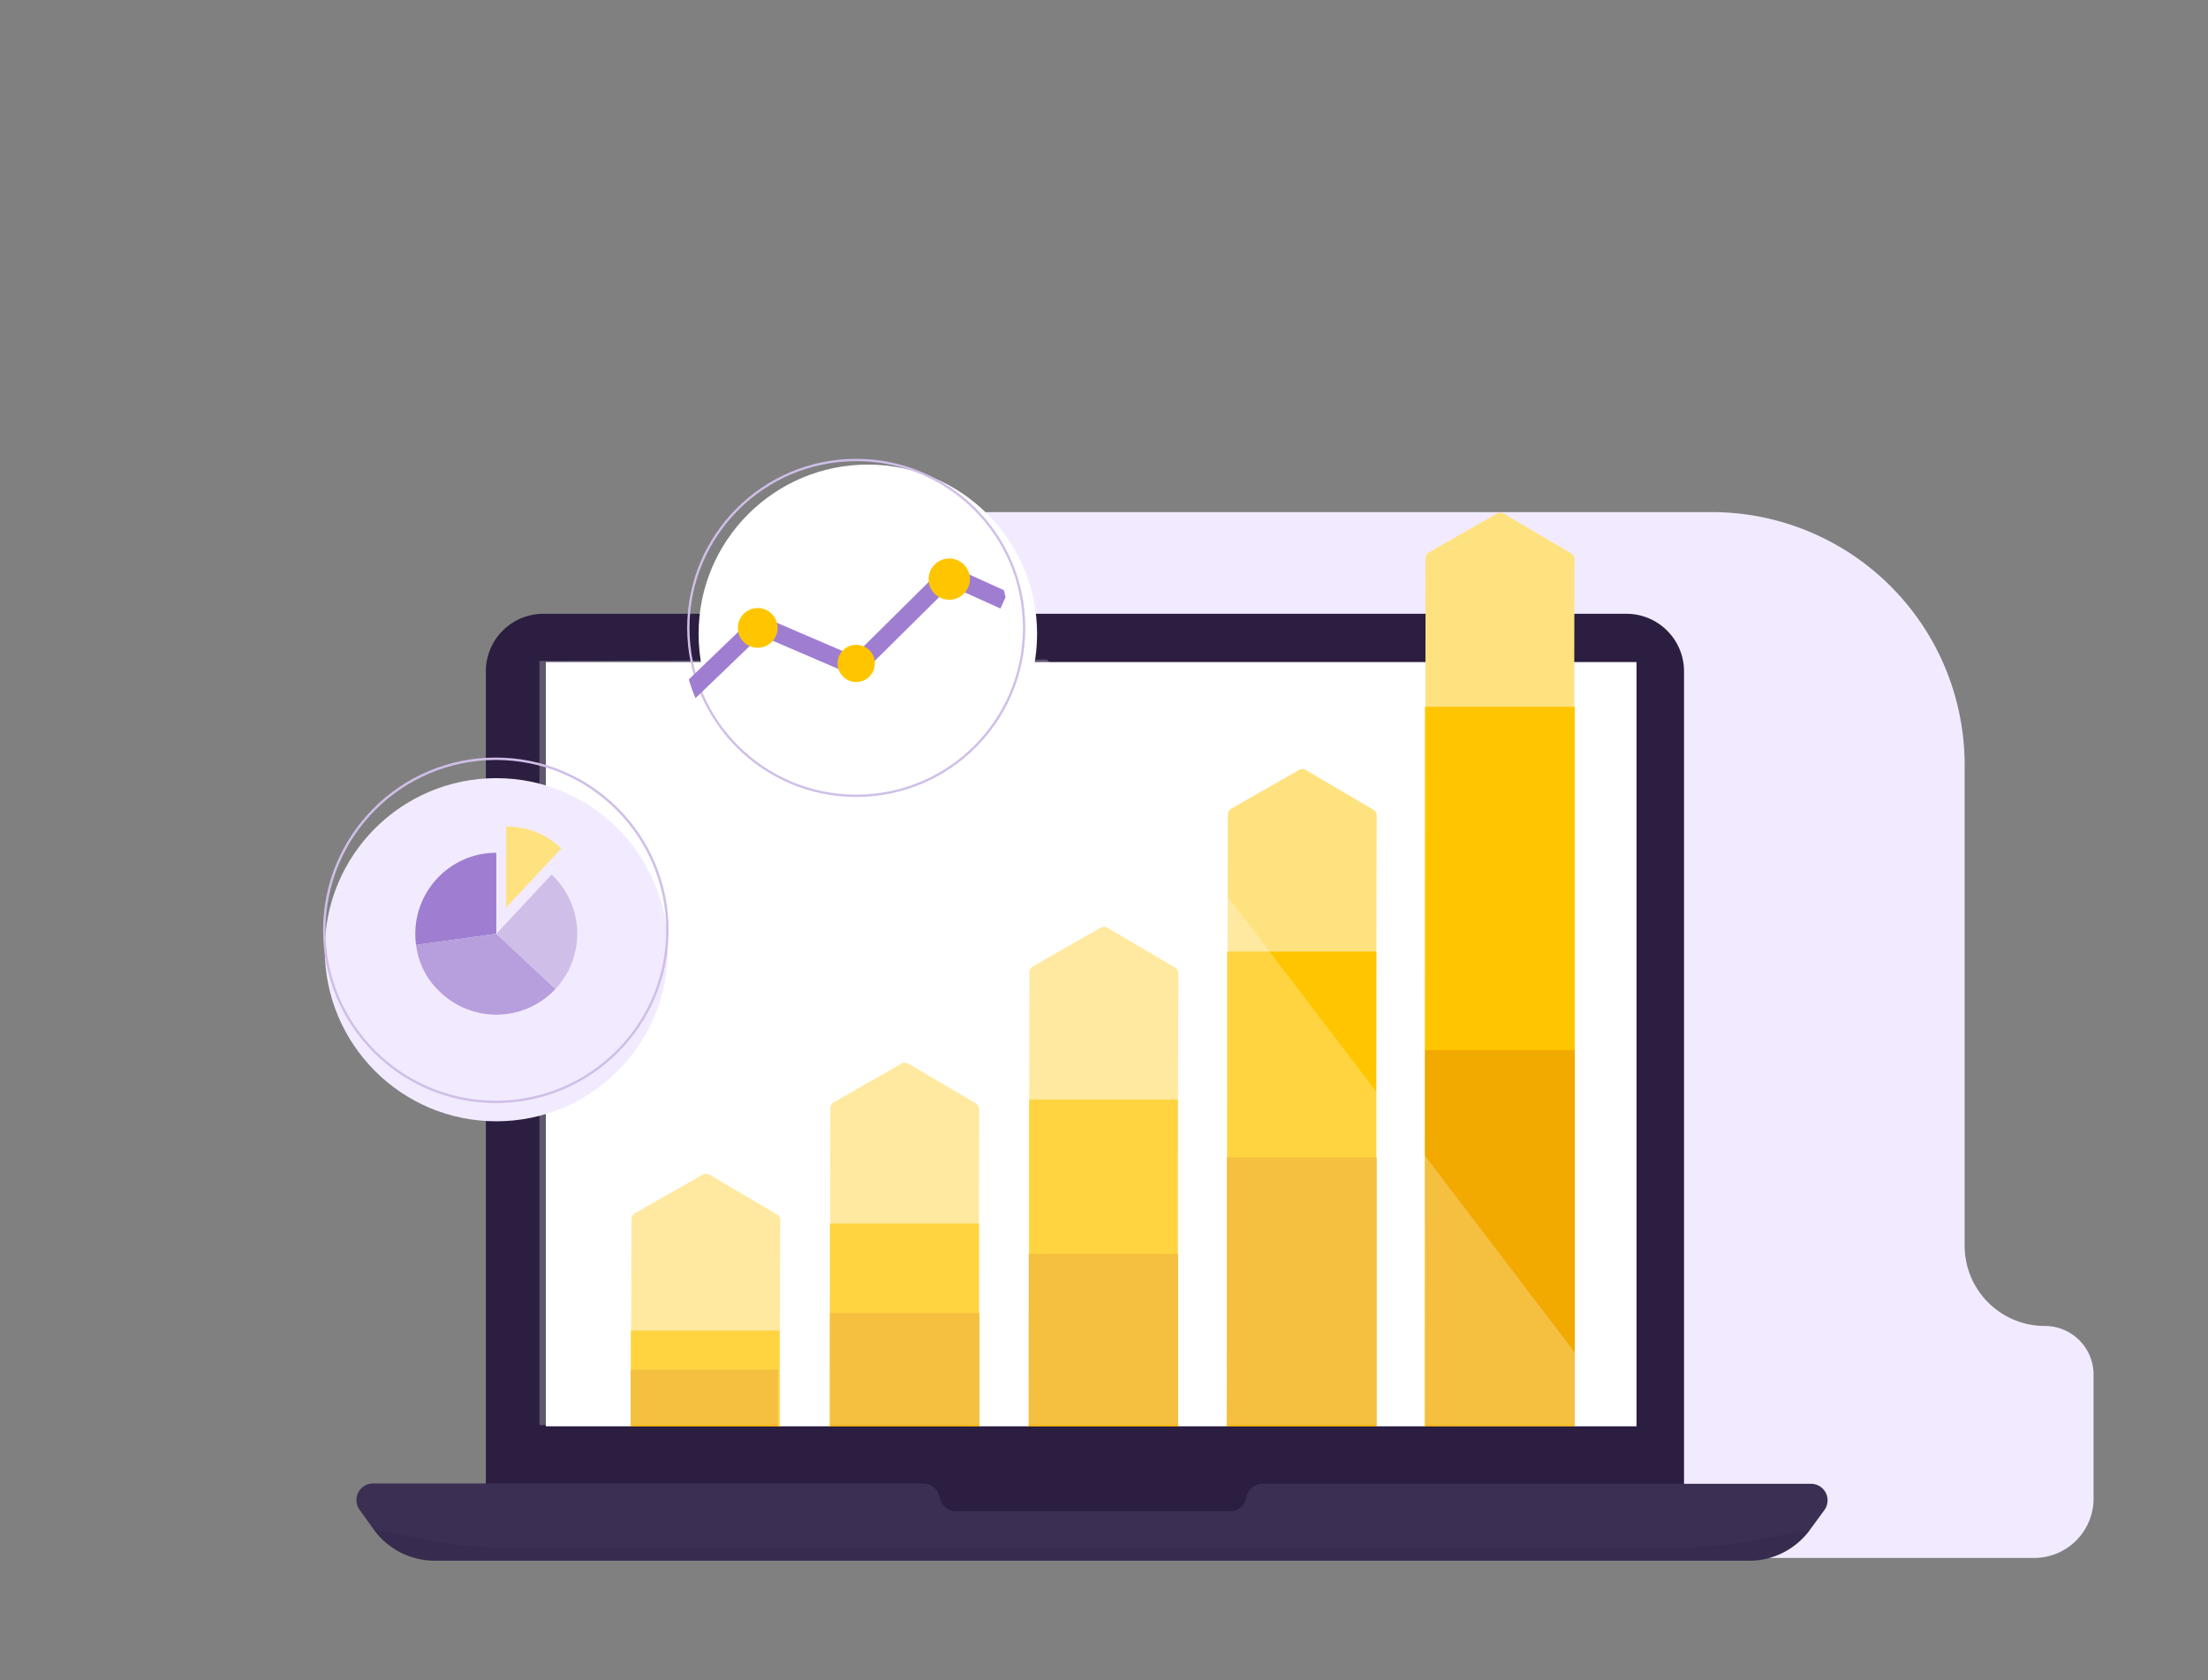 <svg id="Layer_1" data-name="Layer 1" xmlns="http://www.w3.org/2000/svg" xmlns:xlink="http://www.w3.org/1999/xlink" viewBox="0 0 230 175"><rect x="0" y="0" width="230" height="175" fill="#808080" stroke="none"/><defs><style>.cls-1,.cls-20,.cls-21,.cls-23{fill:none;}.cls-2{fill:#f2ebff;}.cls-3{clip-path:url(#clip-path);}.cls-4{clip-path:url(#clip-path-2);}.cls-5,.cls-8{fill:#c5b2ea;}.cls-15,.cls-5{opacity:0.25;}.cls-6{clip-path:url(#clip-path-3);}.cls-7{clip-path:url(#clip-path-4);}.cls-16,.cls-9{fill:#2b1e40;}.cls-10,.cls-15{fill:#fff;}.cls-11{fill:#3b2f54;}.cls-12{fill:#ffe280;}.cls-13{fill:#ffc600;}.cls-14{fill:#f2a900;}.cls-16{opacity:0.2;}.cls-17{fill:#9f7ed1;}.cls-18{fill:#b79edd;}.cls-19{fill:#cfbfe8;}.cls-20,.cls-21{stroke:#cfbfe8;}.cls-20,.cls-21,.cls-23{stroke-miterlimit:10;}.cls-20{stroke-width:0.25px;}.cls-21{stroke-width:0.24px;}.cls-22{clip-path:url(#clip-path-5);}.cls-23{stroke:#9f7ed1;stroke-width:1.89px;}</style><clipPath id="clip-path"><path class="cls-1" d="M-721.33-221h-60.46a48.73,48.73,0,0,1-48.72-48.73c0-26.9,15.27-48.72,48.72-48.72s21.38-29.83,60.46-29.83a63.63,63.63,0,0,1,63.63,63.64A63.64,63.64,0,0,1-721.33-221Z"></path></clipPath><clipPath id="clip-path-2"><rect class="cls-1" x="-905.27" y="-366.15" width="322.56" height="181.44"></rect></clipPath><clipPath id="clip-path-3"><path class="cls-1" d="M659,163.73H601.47a46.37,46.37,0,0,1-46.37-46.36C555.1,91.76,569.64,71,601.47,71S621.81,42.61,659,42.61a60.56,60.56,0,0,1,0,121.12Z"></path></clipPath><clipPath id="clip-path-4"><rect class="cls-1" x="483.96" y="35.39" width="306.96" height="172.67"></rect></clipPath><clipPath id="clip-path-5"><circle class="cls-1" cx="88.13" cy="66.02" r="17.05"></circle></clipPath></defs><path class="cls-2" d="M126.78,162.27h85.11a6.19,6.19,0,0,0,6.19-6.19v-12.9a5.07,5.07,0,0,0-5.07-5.07h0a8.36,8.36,0,0,1-8.36-8.36V79.66a26.34,26.34,0,0,0-26.36-26.32H92.92A24.17,24.17,0,0,0,68.73,77.49v84.78Z"></path><g class="cls-3"><g class="cls-4"><circle class="cls-5" cx="-551.31" cy="355.58" r="651.91"></circle></g></g><g class="cls-6"><g class="cls-7"><circle class="cls-5" cx="499.06" cy="707.38" r="577.37"></circle></g><path class="cls-8" d="M958.86,1163.45C704.78,1341,354.88,1279,177.33,1024.89c-107.6-154-127.21-343.13-69.42-507.8A561.66,561.66,0,0,1,594.56,143.7a564,564,0,0,1,201.19,21.24c15.47,4.54-82.25-20.52-60.21-4.2,257.16,190.49-77.39,291.87-36,471.24C748.19,843,1078.21,1080,958.86,1163.45Z"></path></g><path class="cls-9" d="M50.61,159.28V69.93a6,6,0,0,1,6-6H169.42a6,6,0,0,1,6,6v89.35Z"></path><rect class="cls-10" x="56.86" y="68.96" width="113.61" height="79.6"></rect><path class="cls-11" d="M190.08,157.23l-1.55,2.12a7.85,7.85,0,0,1-6.34,3.21H45.3a7.88,7.88,0,0,1-6.42-3.32l-1.43-2a1.72,1.72,0,0,1,1.4-2.72H96.19a1.73,1.73,0,0,1,1.69,1.44,1.74,1.74,0,0,0,1.71,1.44h28.55a1.72,1.72,0,0,0,1.69-1.44,1.76,1.76,0,0,1,.59-1,1.72,1.72,0,0,1,1.11-.41H188.7A1.72,1.72,0,0,1,190.08,157.23Z"></path><path class="cls-12" d="M164,59.25l-.13,89.3-15.51,0,.14-90.4a.71.71,0,0,1,.39-.64l7-4a.74.74,0,0,1,.76,0l7,4.12a.72.72,0,0,1,.37.64Z"></path><path class="cls-12" d="M102,116.55l-.06,32-15.51-.06.06-33.07a.71.71,0,0,1,.39-.63l7-4a.72.72,0,0,1,.75,0l7,4.12a.71.71,0,0,1,.36.64Z"></path><path class="cls-12" d="M81.27,128.1l-.06,20.45H65.71L65.77,127a.71.71,0,0,1,.39-.64l7-4a.79.79,0,0,1,.76,0l7,4.13a.69.69,0,0,1,.37.64Z"></path><path class="cls-12" d="M143.4,86l-.14,62.57-15.5,0,.14-63.72a.73.73,0,0,1,.39-.64l7-4a.74.74,0,0,1,.75,0l7,4.12a.68.68,0,0,1,.36.64Z"></path><path class="cls-12" d="M122.74,102.46l-.1,46.09-15.5,0,.09-47.27a.75.75,0,0,1,.39-.64l7-4a.72.72,0,0,1,.75,0l7,4.12a.71.71,0,0,1,.36.64Z"></path><polygon class="cls-13" points="164.04 148.25 148.44 148.55 148.44 73.62 164.04 73.62 164.04 148.25"></polygon><rect class="cls-14" x="148.45" y="109.37" width="15.59" height="39.18"></rect><rect class="cls-13" x="127.83" y="99.11" width="15.54" height="49.45"></rect><rect class="cls-13" x="107.2" y="114.53" width="15.49" height="34.02"></rect><rect class="cls-13" x="86.45" y="127.44" width="15.53" height="21.11"></rect><rect class="cls-13" x="65.71" y="138.59" width="15.5" height="9.96"></rect><rect class="cls-14" x="127.81" y="120.56" width="15.59" height="27.99"></rect><rect class="cls-14" x="107.16" y="130.6" width="15.56" height="17.95"></rect><rect class="cls-14" x="86.45" y="136.77" width="15.58" height="11.78"></rect><rect class="cls-14" x="65.71" y="142.66" width="15.31" height="5.89"></rect><polygon class="cls-15" points="169.8 148.43 109.09 68.7 56.19 68.84 56.19 148.43 169.8 148.43"></polygon><path class="cls-16" d="M188.53,159.35a7.85,7.85,0,0,1-6.34,3.21H45.3a7.88,7.88,0,0,1-6.42-3.32l4.57.95a49.1,49.1,0,0,0,10.19,1.06H173.7a50.33,50.33,0,0,0,9-.82Z"></path><circle class="cls-2" cx="51.7" cy="98.92" r="17.87"></circle><path class="cls-17" d="M51.7,97.26l-8.36,1.17a8.45,8.45,0,0,1,7.19-9.53,9.2,9.2,0,0,1,1.17-.08Z"></path><path class="cls-18" d="M51.7,97.26,57.87,103a8.43,8.43,0,0,1-11.92.42,8,8,0,0,1-2.61-5Z"></path><path class="cls-19" d="M51.7,97.26l5.76-6.17A8.44,8.44,0,0,1,57.87,103h0Z"></path><path class="cls-12" d="M52.72,94.54V86.1a8.06,8.06,0,0,1,5.75,2.27Z"></path><circle class="cls-20" cx="51.65" cy="96.9" r="17.87"></circle><circle class="cls-10" cx="90.4" cy="66.02" r="17.63"></circle><circle class="cls-21" cx="89.19" cy="65.4" r="17.49"></circle><g class="cls-22"><polyline class="cls-23" points="71.08 72.72 79.03 65.08 89.17 69.44 98.8 59.9 104.6 62.52"></polyline></g><circle class="cls-13" cx="78.93" cy="65.4" r="2.07"></circle><circle class="cls-13" cx="89.19" cy="69.1" r="1.94"></circle><circle class="cls-13" cx="98.88" cy="60.32" r="2.15"></circle></svg>